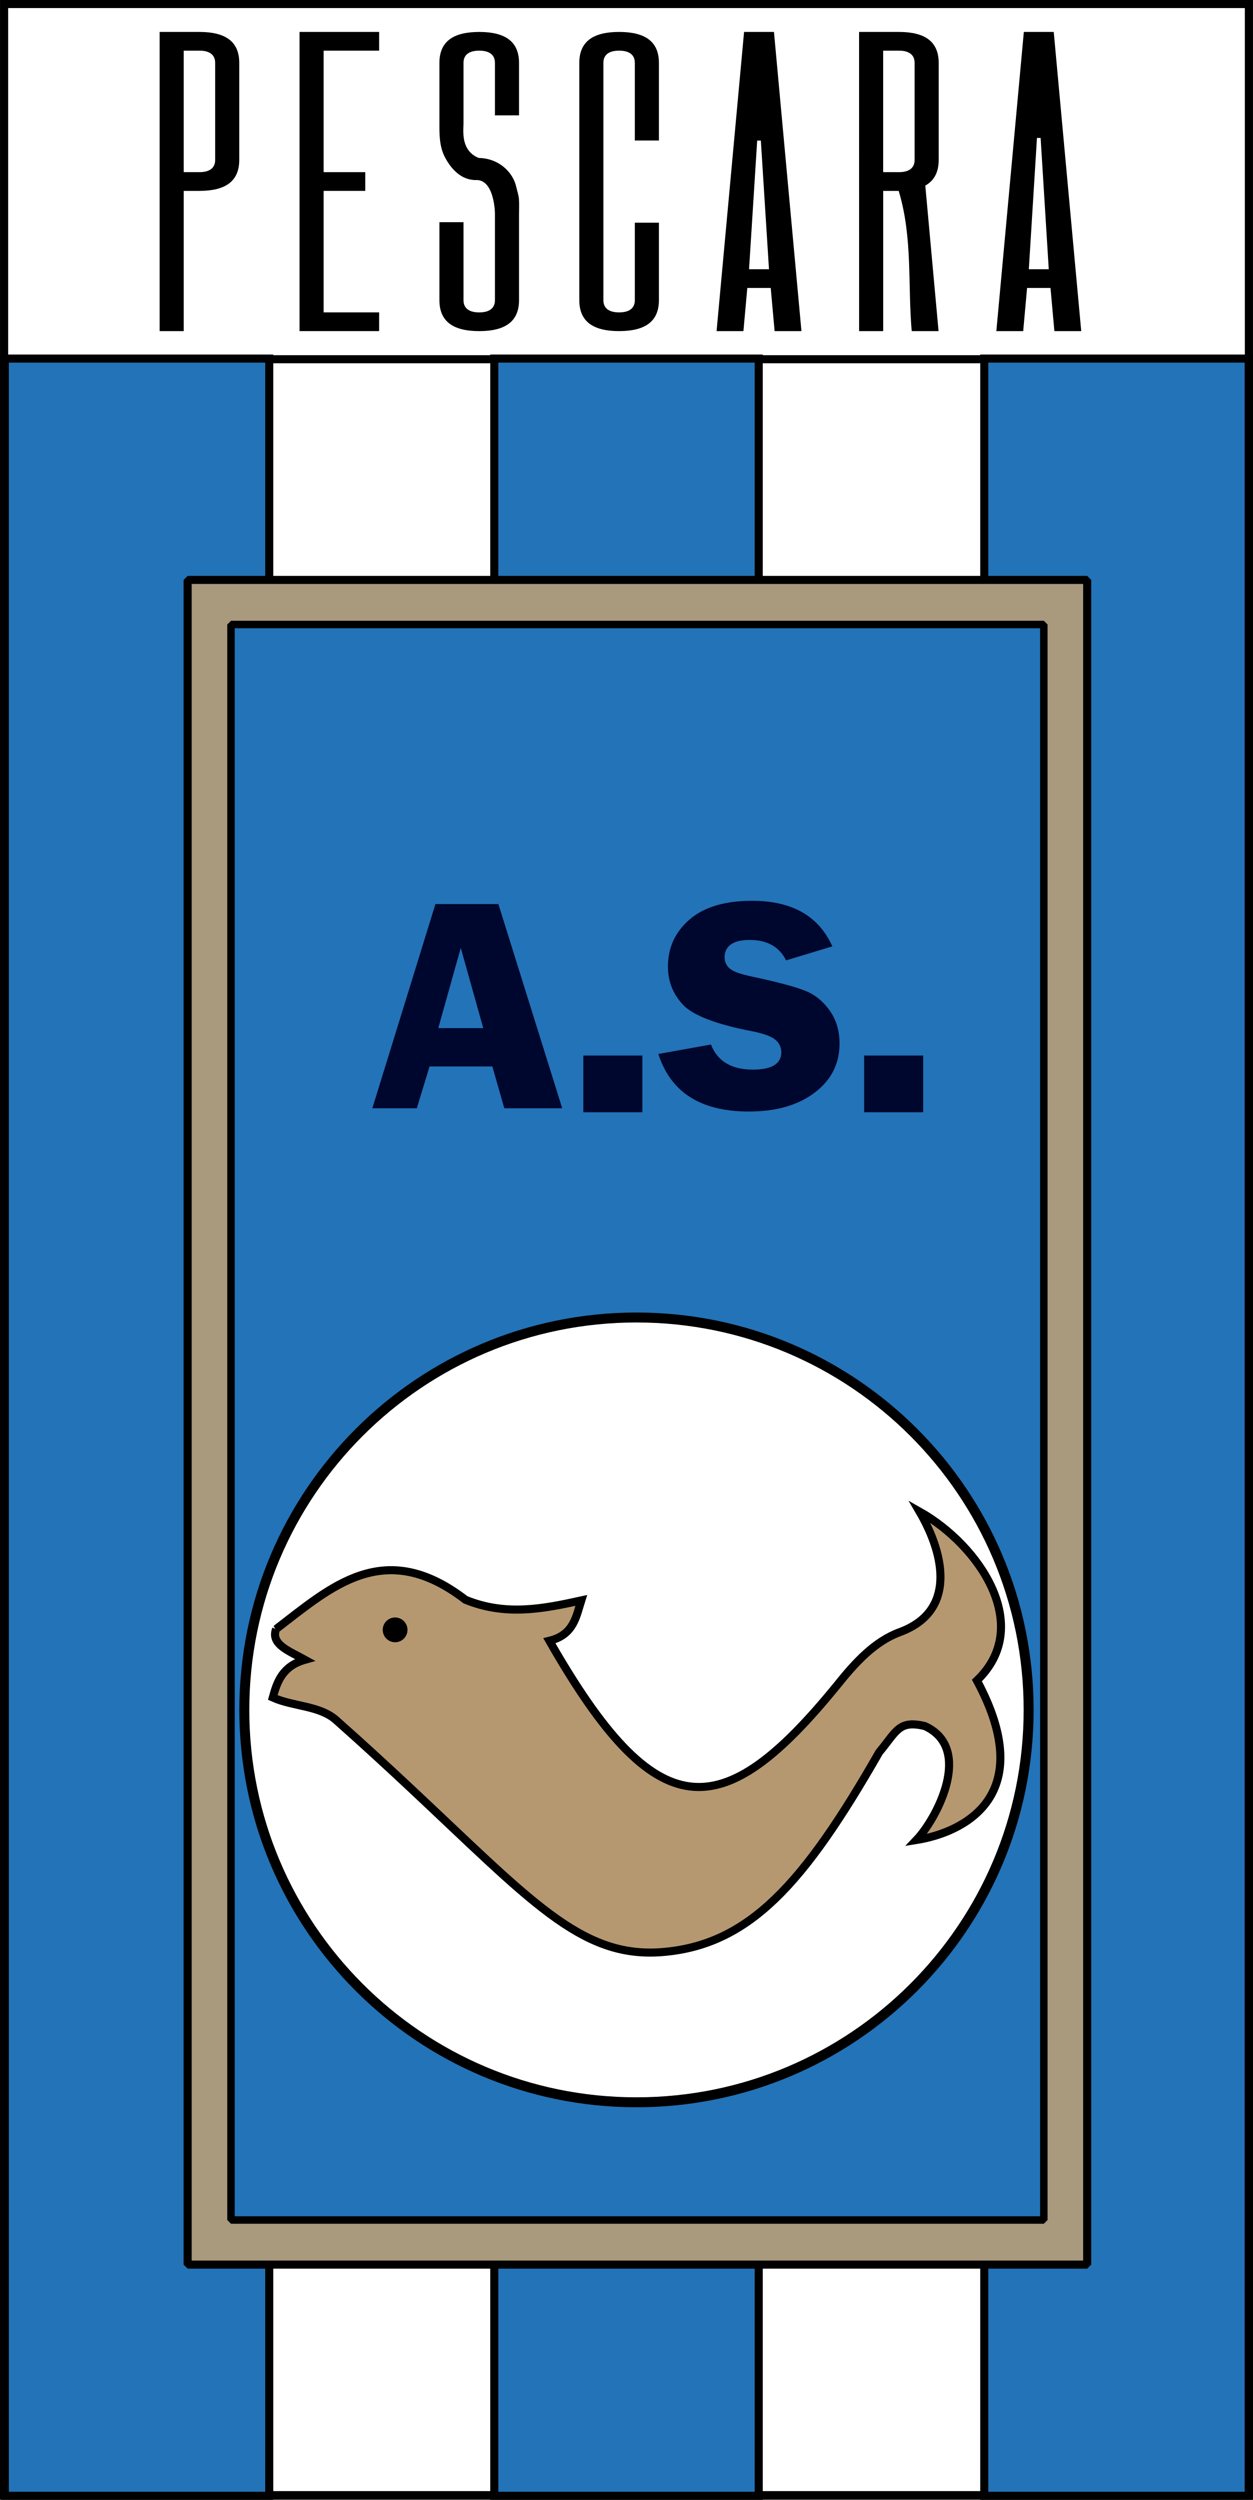 <?xml version="1.0" encoding="UTF-8" standalone="no"?>
<!-- Created with Inkscape (http://www.inkscape.org/) -->

<svg
   xmlns:osb="http://www.openswatchbook.org/uri/2009/osb"
   xmlns:dc="http://purl.org/dc/elements/1.1/"
   xmlns:cc="http://creativecommons.org/ns#"
   xmlns:rdf="http://www.w3.org/1999/02/22-rdf-syntax-ns#"
   xmlns:svg="http://www.w3.org/2000/svg"
   xmlns="http://www.w3.org/2000/svg"
   xmlns:xlink="http://www.w3.org/1999/xlink"
   xmlns:sodipodi="http://sodipodi.sourceforge.net/DTD/sodipodi-0.dtd"
   xmlns:inkscape="http://www.inkscape.org/namespaces/inkscape"
   width="465.718"
   height="928.585"
   id="svg2"
   version="1.1"
   inkscape:version="0.48.4 r9939"
   sodipodi:docname="AS Pescara 1970.svg"
   inkscape:export-filename="F:\Diavolerie di Filippo\AS Pescara 1970.png"
   inkscape:export-xdpi="90"
   inkscape:export-ydpi="90">
  <rect width="100%" height="100%" fill="#333333" stroke="none"/>
  <defs
     id="defs4">
    <linearGradient
       id="linearGradient3824"
       osb:paint="solid">
      <stop
         style="stop-color:#2373b8;stop-opacity:1;"
         offset="0"
         id="stop3826" />
    </linearGradient>
    <linearGradient
       id="linearGradient3802"
       osb:paint="solid">
      <stop
         style="stop-color:#000000;stop-opacity:1;"
         offset="0"
         id="stop3804" />
    </linearGradient>
    <linearGradient
       id="linearGradient3796"
       osb:paint="solid">
      <stop
         style="stop-color:#000000;stop-opacity:1;"
         offset="0"
         id="stop3798" />
    </linearGradient>
    <linearGradient
       id="linearGradient3766"
       osb:paint="solid">
      <stop
         style="stop-color:#000000;stop-opacity:1;"
         offset="0"
         id="stop3768" />
    </linearGradient>
    <linearGradient
       inkscape:collect="always"
       xlink:href="#linearGradient3766"
       id="linearGradient3770"
       x1="-319.208"
       y1="613.956"
       x2="143.442"
       y2="613.956"
       gradientUnits="userSpaceOnUse"
       gradientTransform="translate(441.788,-46.467)" />
    <linearGradient
       inkscape:collect="always"
       xlink:href="#linearGradient3766"
       id="linearGradient3774"
       gradientUnits="userSpaceOnUse"
       gradientTransform="matrix(1,0,0,0.857,441.801,107.039)"
       x1="-319.208"
       y1="613.956"
       x2="143.442"
       y2="613.956" />
    <linearGradient
       inkscape:collect="always"
       xlink:href="#linearGradient3766"
       id="linearGradient3778"
       gradientUnits="userSpaceOnUse"
       gradientTransform="matrix(0.212,0,0,0.858,372.574,106.714)"
       x1="-319.208"
       y1="613.956"
       x2="143.442"
       y2="613.956" />
    <linearGradient
       inkscape:collect="always"
       xlink:href="#linearGradient3766"
       id="linearGradient3782"
       gradientUnits="userSpaceOnUse"
       gradientTransform="matrix(0.212,0,0,0.858,190.649,106.714)"
       x1="-319.208"
       y1="613.956"
       x2="143.442"
       y2="613.956" />
    <linearGradient
       inkscape:collect="always"
       xlink:href="#linearGradient3766"
       id="linearGradient3786"
       gradientUnits="userSpaceOnUse"
       gradientTransform="matrix(0.212,0,0,0.858,554.689,106.714)"
       x1="-319.208"
       y1="613.956"
       x2="143.442"
       y2="613.956" />
    <linearGradient
       inkscape:collect="always"
       xlink:href="#linearGradient3824"
       id="linearGradient3874"
       gradientUnits="userSpaceOnUse"
       x1="-21.082"
       y1="455.582"
       x2="48.859"
       y2="455.582" />
    <linearGradient
       inkscape:collect="always"
       xlink:href="#linearGradient3824"
       id="linearGradient3876"
       gradientUnits="userSpaceOnUse"
       x1="-21.082"
       y1="455.582"
       x2="48.859"
       y2="455.582" />
  </defs>
  <sodipodi:namedview
     id="base"
     pagecolor="#ffffff"
     bordercolor="#666666"
     borderopacity="1.0"
     inkscape:pageopacity="0.0"
     inkscape:pageshadow="2"
     inkscape:zoom="0.49497475"
     inkscape:cx="-43.684632"
     inkscape:cy="355.77551"
     inkscape:document-units="px"
     inkscape:current-layer="layer1"
     showgrid="false"
     fit-margin-top="0"
     fit-margin-left="0"
     fit-margin-right="0"
     fit-margin-bottom="0"
     inkscape:window-width="1600"
     inkscape:window-height="837"
     inkscape:window-x="-8"
     inkscape:window-y="-8"
     inkscape:window-maximized="1" />
  <g
     inkscape:label="Livello 1"
     inkscape:groupmode="layer"
     id="layer1"
     transform="translate(-121.046,-103.339)">
    <path
       style="fill:#ffffff;fill-opacity:1;stroke:url(#linearGradient3770);stroke-width:3;stroke-miterlimit:4"
       d="m 122.58,104.839 462.65,0 0,925.3 -462.65,0 z"
       id="rect2996" />
    <path
       style="fill:#ffffff;fill-opacity:1;stroke:url(#linearGradient3774);stroke-width:3;stroke-miterlimit:4"
       d="m 122.546,236.777 462.718,0 0,793.401 -462.718,0 z"
       id="rect3772" />
    <path
       style="fill:#2373b8;fill-opacity:1;stroke:url(#linearGradient3778);stroke-width:3;stroke-miterlimit:4"
       d="m 304.765,236.532 98.281,0 0,793.893 -98.281,0 z"
       id="rect3776" />
    <path
       style="fill:#2373b8;fill-opacity:1;stroke:url(#linearGradient3782);stroke-width:3;stroke-miterlimit:4"
       d="m 122.839,236.532 98.281,0 0,793.893 -98.281,0 z"
       id="rect3780" />
    <path
       style="fill:#2373b8;fill-opacity:1;stroke:url(#linearGradient3786);stroke-width:3;stroke-miterlimit:4"
       d="m 486.88,236.532 98.281,0 0,793.893 -98.281,0 z"
       id="rect3784" />
    <g
       transform="matrix(5.282,0,0,4.103,713.182,-388.291)"
       style="font-size:40px;font-style:normal;font-variant:normal;font-weight:normal;font-stretch:normal;line-height:125%;letter-spacing:0px;word-spacing:0px;fill:#000000;fill-opacity:1;stroke:#ffffff;stroke-width:0.258;stroke-miterlimit:4;font-family:'See You At The Movies 2: Reveng';-inkscape-font-specification:'See You At The Movies 2: Reveng'"
       id="flowRoot3788">
      <path
         d="m -98.07,124.537 -0.977,0 0,10.742 0.977,0 c 0.651,10e-6 0.977,-0.326 0.977,-0.977 l 0,-8.789 c -4e-6,-0.651 -0.326,-0.977 -0.977,-0.977 z M -101,122.584 l 2.93,0 c 1.953,3e-5 2.93,0.977 2.93,2.93 l 0,8.789 c -6e-6,1.953 -0.977,2.93 -2.93,2.93 l -0.977,0 0,12.695 -1.953,0 z"
         style="stroke:#ffffff"
         id="path3843"
         inkscape:connector-curvature="0" />
      <path
         d="m -89.203,135.279 2.93,0 0,1.953 -2.93,0 0,10.742 3.906,0 0,1.953 -5.859,0 0,-27.344 5.859,0 0,1.953 -3.906,0 z"
         style="stroke:#ffffff"
         id="path3845"
         inkscape:connector-curvature="0" />
      <path
         d="m -75.453,125.514 0,4.883 -1.953,0 0,-4.883 c -4e-6,-0.651 -0.326,-0.977 -0.977,-0.977 -0.651,2e-5 -0.977,0.326 -0.977,0.977 l 0,5.525 c 0,0.334 -0.084,1.174 0.153,1.906 0.138,0.428 0.386,0.819 0.824,1.051 0.72,0.022 1.339,0.348 1.809,0.842 0.475,0.499 0.799,1.168 0.922,1.867 0.069,0.393 0.171,0.757 0.193,1.132 0.027,0.471 0.006,0.928 0.006,1.33 l 0,7.832 c 0,1.953 -0.977,2.93 -2.93,2.93 -1.953,0 -2.93,-0.977 -2.93,-2.93 l 0,-7.189 1.953,0 0,7.189 c 0,0.651 0.326,0.977 0.977,0.977 0.651,0 0.977,-0.326 0.977,-0.977 l 0,-7.832 c 0,-0.417 -0.074,-1.471 -0.374,-2.191 -0.184,-0.442 -0.452,-0.757 -0.84,-0.722 -1.065,10e-6 -1.819,-0.97 -2.303,-2.169 -0.404,-0.999 -0.39,-2.157 -0.39,-3.045 l 0,-5.525 c 0,-1.953 0.977,-2.93 2.93,-2.93 1.953,3e-5 2.93,0.977 2.93,2.93 z"
         style="stroke:#ffffff"
         id="path3847"
         inkscape:connector-curvature="0"
         sodipodi:nodetypes="cccscssscsssssssccssssscssscsc" />
      <path
         d="m -65.609,125.514 0,7.16 -1.953,0 0,-7.16 c 0,-0.651 -0.326,-0.977 -0.977,-0.977 -0.651,2e-5 -0.977,0.326 -0.977,0.977 l 0,21.484 c -2e-6,0.651 0.326,0.977 0.977,0.977 0.651,0 0.977,-0.326 0.977,-0.977 l 0,-7.146 1.953,0 0,7.146 c 0,1.953 -0.977,2.93 -2.93,2.93 -1.953,0 -2.93,-0.977 -2.93,-2.93 l 0,-21.484 c 0,-1.953 0.977,-2.93 2.93,-2.93 1.953,3e-5 2.93,0.977 2.93,2.93 z"
         style="stroke:#ffffff"
         id="path3849"
         inkscape:connector-curvature="0"
         sodipodi:nodetypes="sccscssssccsssscs" />
      <path
         d="m -59.398,146.022 -0.273,3.906 -2.148,0 1.953,-27.344 2.344,0 1.953,27.344 -2.148,0 -0.273,-3.906 z m 1.27,-1.953 -0.566,-11.512 -0.566,11.512 z"
         style="stroke:#ffffff"
         id="path3851"
         inkscape:connector-curvature="0"
         sodipodi:nodetypes="ccccccccccccc" />
      <path
         d="m -48.852,124.537 -0.977,0 0,10.742 0.977,0 c 0.651,10e-6 0.977,-0.326 0.977,-0.977 l 0,-8.789 c -4e-6,-0.651 -0.326,-0.977 -0.977,-0.977 z m -2.93,-1.953 2.93,0 c 1.953,3e-5 2.93,0.977 2.93,2.93 l 0,8.789 c -6e-6,1.107 -0.313,1.901 -0.938,2.383 l 0.938,13.242 -2.148,0 c -0.299,-4.232 0.073,-8.464 -0.898,-12.695 l -0.859,0 0,12.695 -1.953,0 z"
         style="stroke:#ffffff"
         id="path3853"
         inkscape:connector-curvature="0"
         sodipodi:nodetypes="ccccsscccsscccccccc" />
      <path
         d="m -39.711,146.022 -0.273,3.906 -2.148,0 1.953,-27.344 2.344,0 1.953,27.344 -2.148,0 -0.273,-3.906 z m 1.27,-1.953 -0.566,-11.751 -0.566,11.751 z"
         style="stroke:#ffffff"
         id="path3855"
         inkscape:connector-curvature="0"
         sodipodi:nodetypes="ccccccccccccc" />
    </g>
    <path
       style="fill:#a9997d;fill-opacity:1;stroke:#000000;stroke-width:2.997;stroke-linecap:square;stroke-linejoin:bevel;stroke-miterlimit:4;stroke-opacity:1"
       d="m 190.79,318.751 334.343,0 0,625.794 -334.343,0 z"
       id="rect3810" />
    <path
       style="fill:#2373b8;fill-opacity:1;stroke:#000000;stroke-width:2.773;stroke-linecap:square;stroke-linejoin:bevel;stroke-miterlimit:4;stroke-opacity:1"
       d="m 206.9,335.316 302.123,0 0,592.663 -302.123,0 z"
       id="rect3812" />
    <g
       transform="matrix(2.956,0,0,2.956,319.754,-869.607)"
       style="font-size:40px;font-style:normal;font-variant:normal;font-weight:normal;font-stretch:normal;line-height:125%;letter-spacing:0px;word-spacing:0px;fill:#00072e;fill-opacity:1;stroke:url(#linearGradient3876);font-family:Franklin Gothic Heavy;-inkscape-font-specification:'Franklin Gothic Heavy,'"
       id="flowRoot3814">
      <path
         d="m -4.188,468.912 -1.504,-5.254 -7.148,0 -1.602,5.254 -6.641,0 8.242,-26.66 8.652,0 8.34,26.66 z m -7.266,-11.074 4.336,0 -2.168,-7.734 z"
         style="fill:#00072e;stroke:url(#linearGradient3874)"
         id="path3881" />
      <path
         d="m 13.547,461.783 0,7.129 -7.422,0 0,-7.129 z"
         style="fill:#00072e;stroke:url(#linearGradient3874)"
         id="path3883" />
      <path
         d="m 14.914,461.197 7.598,-1.367 c 0.638,2.148 2.279,3.223 4.922,3.223 2.057,1e-5 3.086,-0.547 3.086,-1.641 -1.5e-5,-0.573 -0.238,-1.019 -0.713,-1.338 -0.475,-0.319 -1.325,-0.602 -2.549,-0.85 -4.674,-0.898 -7.676,-2.07 -9.004,-3.516 -1.328,-1.445 -1.992,-3.145 -1.992,-5.098 -1e-6,-2.513 0.954,-4.603 2.861,-6.27 1.908,-1.667 4.652,-2.5 8.232,-2.5 5.43,3e-5 9.017,2.181 10.762,6.543 l -6.777,2.051 c -0.703,-1.784 -2.129,-2.676 -4.277,-2.676 -1.784,2e-5 -2.676,0.553 -2.676,1.66 -9e-6,0.495 0.202,0.879 0.605,1.152 0.404,0.273 1.185,0.534 2.344,0.781 3.19,0.677 5.456,1.276 6.797,1.797 1.341,0.521 2.461,1.41 3.359,2.666 0.898,1.257 1.348,2.738 1.348,4.443 -2.4e-5,2.695 -1.094,4.88 -3.281,6.553 -2.188,1.673 -5.059,2.51 -8.613,2.51 -6.497,0 -10.508,-2.708 -12.031,-8.125 z"
         style="fill:#00072e;stroke:url(#linearGradient3874)"
         id="path3885" />
      <path
         d="m 48.859,461.783 0,7.129 -7.422,0 0,-7.129 z"
         style="fill:#00072e;stroke:url(#linearGradient3874)"
         id="path3887" />
    </g>
    <path
       transform="matrix(1.233,0,0,1.233,202.167,-125.319)"
       style="fill:#ffffff;fill-opacity:1;stroke:#000000;stroke-width:3;stroke-linecap:square;stroke-linejoin:bevel;stroke-miterlimit:4;stroke-opacity:1"
       d="m 244.286,700.576 c 0,65.288 -52.926,118.214 -118.214,118.214 -65.288,0 -118.214,-52.926 -118.214,-118.214 0,-65.288 52.926,-118.214 118.214,-118.214 65.288,0 118.214,52.926 118.214,118.214 z"
       id="path3822" />
    <path
       style="fill:#b69870;fill-opacity:1;stroke:#000000;stroke-width:3;stroke-linecap:butt;stroke-linejoin:miter;stroke-miterlimit:4;stroke-opacity:1;stroke-dasharray:none"
       d="m 223.673,708.468 c 20.453,-15.654 40.206,-34.107 70.379,-10.883 15,6.147 29.038,3.321 43.049,0.242 -1.94,6.095 -2.801,12.778 -11.851,14.995 39.72,69.49 63.946,69.251 106.842,16.626 6.836,-8.539 13.967,-16.372 23.457,-19.862 20.789,-7.688 16.835,-28.388 7.249,-44.78 22.432,12.628 42.497,42.613 21.349,62.769 22.889,42.585 -4.495,56.362 -22.492,59.253 7.564,-7.925 21.373,-34.012 3.11,-42.344 -9.695,-2.267 -10.391,1.884 -16.942,9.736 -27.994,48.899 -48.422,71.866 -81.067,74.266 -30.037,2.208 -48.758,-19.491 -94.175,-61.935 -7.975,-7.453 -16.774,-15.546 -26.601,-24.261 -6.18,-5.48 -15.819,-4.957 -23.549,-8.395 1.621,-5.938 3.637,-11.665 11.971,-14.023 -5.606,-3.125 -12.932,-5.676 -10.728,-11.404 z"
       id="path3838"
       inkscape:connector-curvature="0"
       sodipodi:nodetypes="cccccccccccsssccc" />
    <path
       transform="matrix(0.63,0,0,0.63,-57.391,265.995)"
       style="fill:#000000;fill-opacity:1;stroke:#000000;stroke-width:3;stroke-linecap:square;stroke-linejoin:bevel;stroke-miterlimit:4;stroke-opacity:1"
       d="m 522.143,702.809 c 0,3.205 -2.598,5.804 -5.804,5.804 -3.205,0 -5.804,-2.598 -5.804,-5.804 0,-3.205 2.598,-5.804 5.804,-5.804 3.205,0 5.804,2.598 5.804,5.804 z"
       id="path3840" />
  </g>
</svg>
